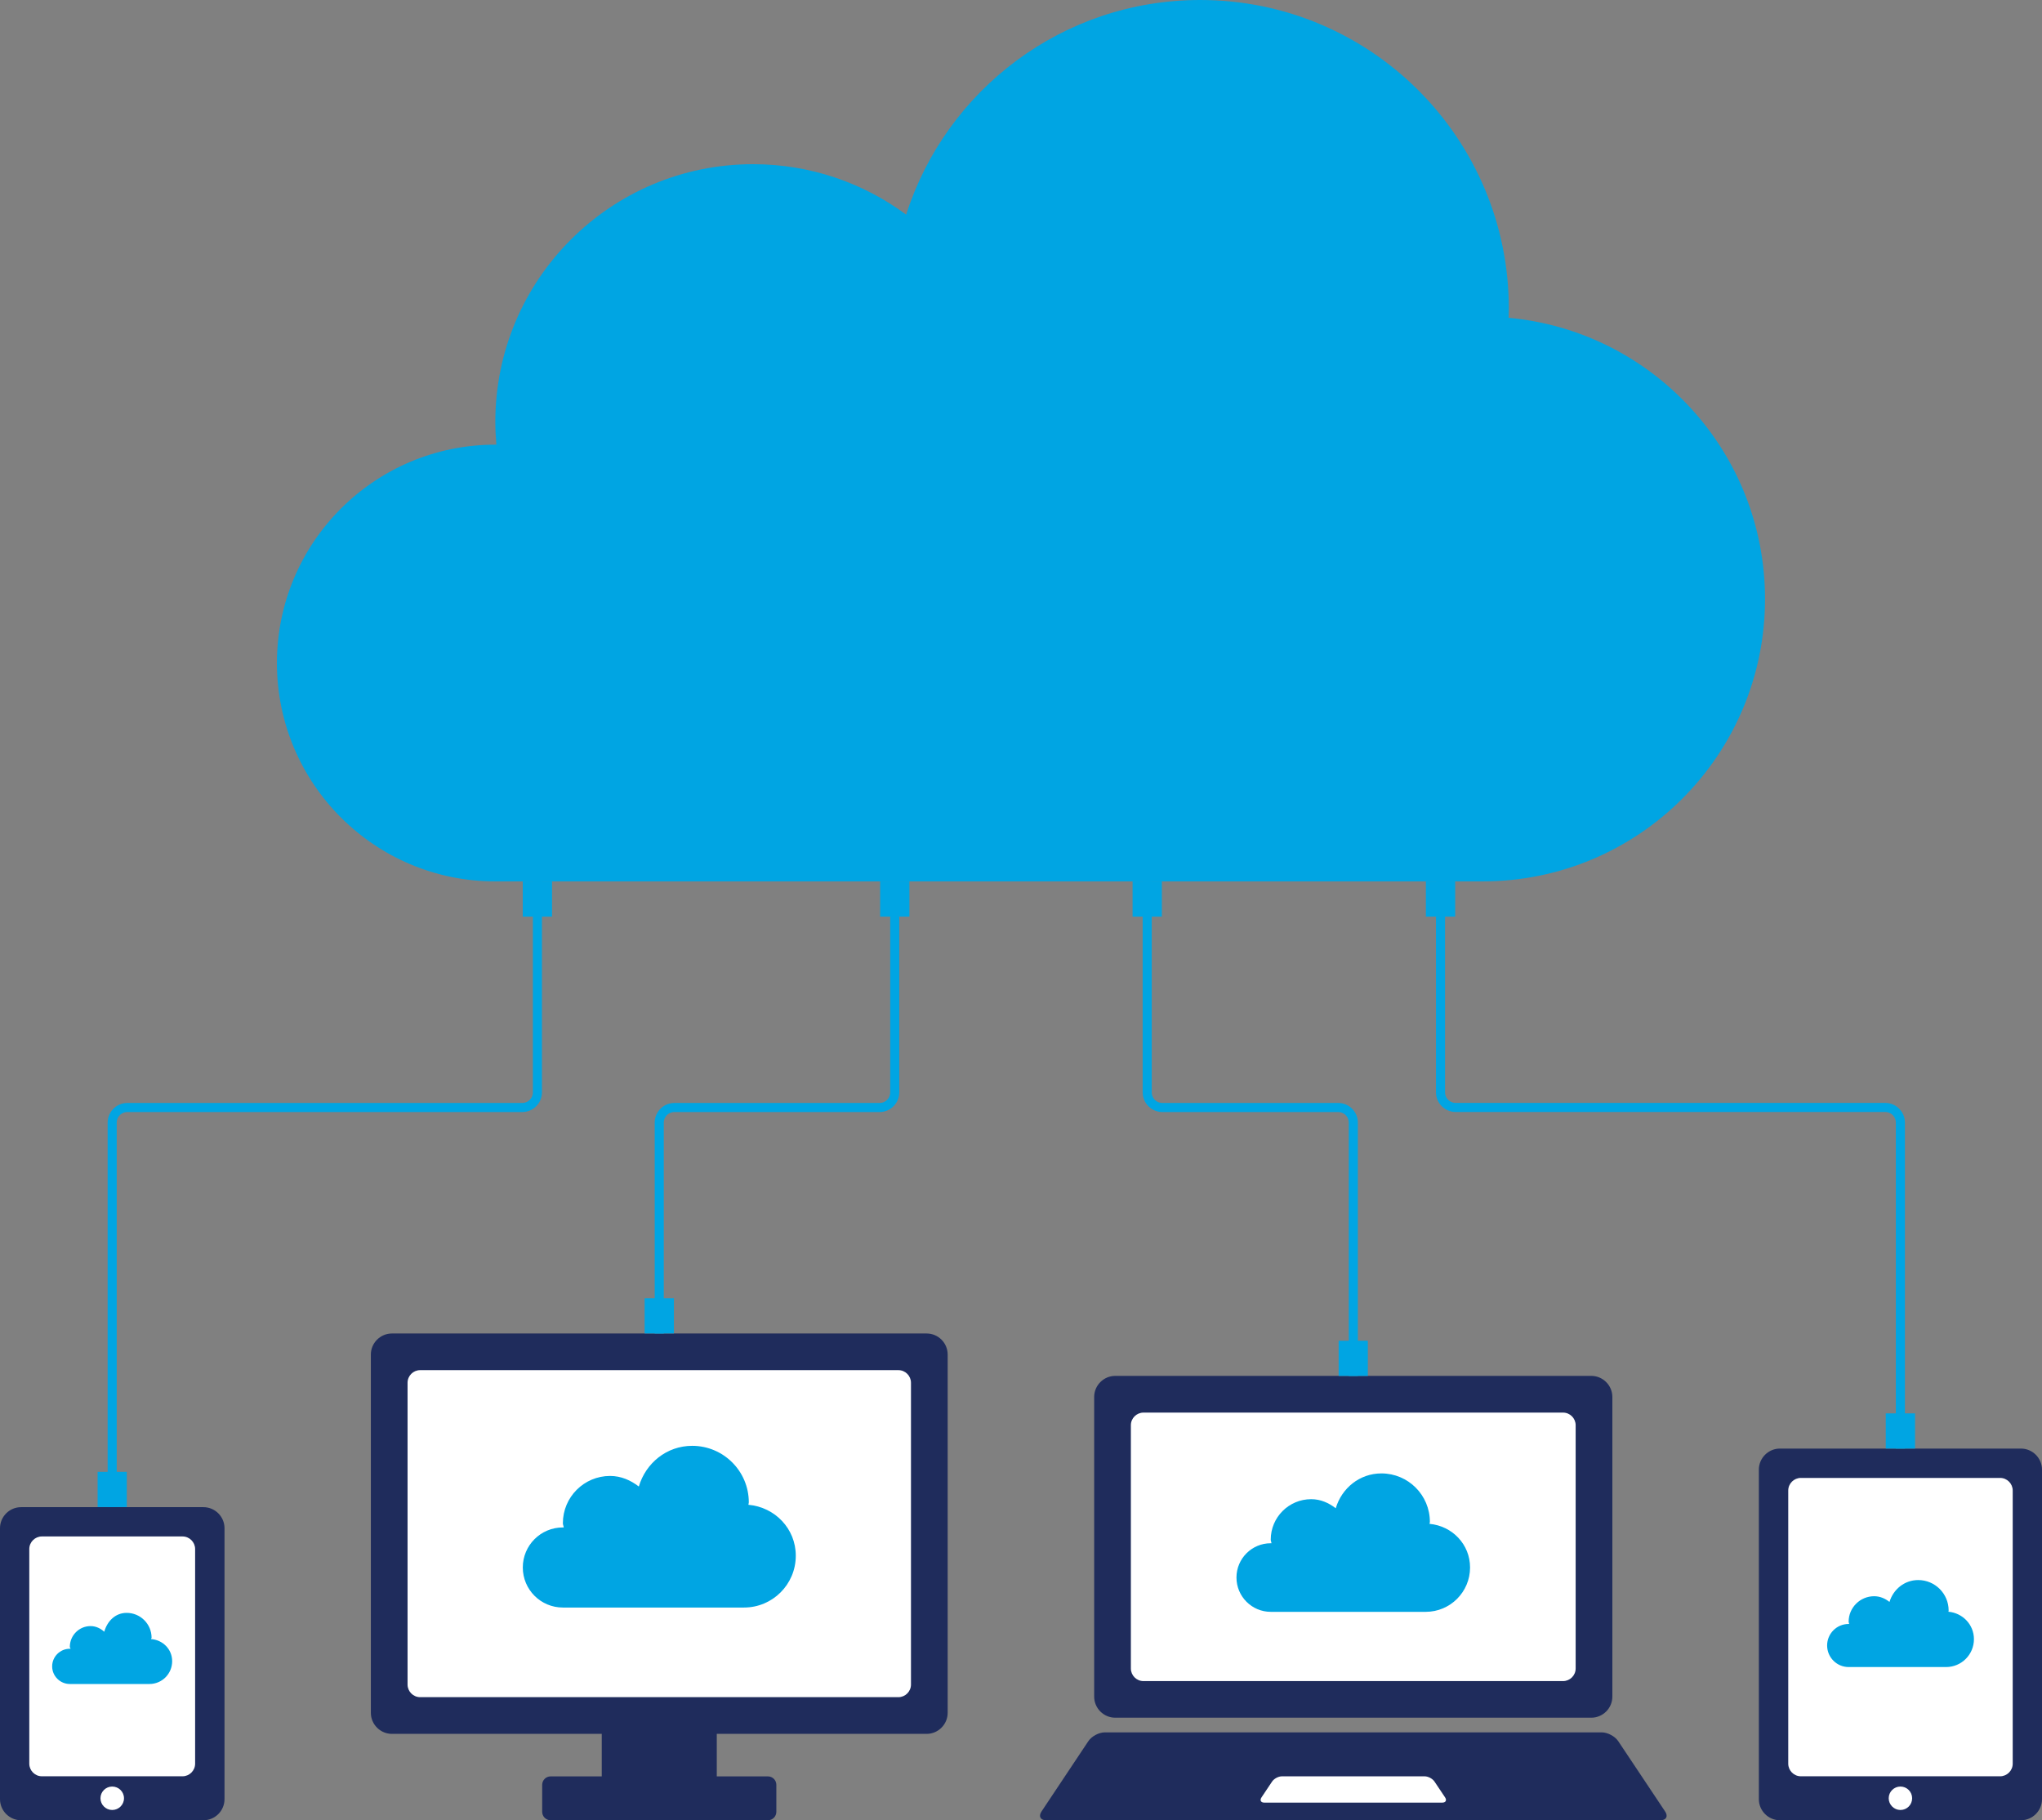 <?xml version="1.0" encoding="utf-8"?>
<!-- Generator: Adobe Illustrator 27.8.1, SVG Export Plug-In . SVG Version: 6.00 Build 0)  -->
<svg version="1.1" id="レイヤー_1" xmlns="http://www.w3.org/2000/svg" xmlns:xlink="http://www.w3.org/1999/xlink" x="0px"
	 y="0px" viewBox="0 0 393.91 351.1" style="enable-background:new 0 0 393.91 351.1;" xml:space="preserve">
<rect x="0" y="0" width="393.91" height="351.1" fill="#808080" stroke="none"/>
<style type="text/css">
	.st0{fill:#00A5E3;}
	.st1{fill:#1F2C5C;}
	.st2{fill:#FFFFFF;}
	.st3{fill:none;stroke:#00A5E3;stroke-width:1.752;stroke-miterlimit:10;}
</style>
<g>
	<path class="st0" d="M291.02,61.3c0.02-0.59,0.04-1.17,0.04-1.76C291.07,26.66,264.41,0,231.52,0c-26.56,0-49.05,17.39-56.72,41.4
		c-8.26-6.11-18.47-9.73-29.54-9.73c-27.45,0-49.71,22.25-49.71,49.71c0,1.48,0.08,2.94,0.2,4.39h-0.2
		c-23.27,0-42.13,18.86-42.13,42.12c0,23.27,18.86,42.12,42.13,42.12h190.44c30.1,0,54.49-24.39,54.49-54.48
		C340.48,87.15,318.76,63.84,291.02,61.3z"/>
	<g>
		<g>
			<path class="st1" d="M311.03,327.26c0,2.23-1.83,4.06-4.06,4.06h-91.84c-2.23,0-4.06-1.83-4.06-4.06v-57.81
				c0-2.23,1.83-4.06,4.06-4.06h91.84c2.23,0,4.06,1.83,4.06,4.06V327.26z"/>
			<path class="st1" d="M312.16,335.84c-0.62-0.93-2.04-1.69-3.16-1.69h-95.9c-1.12,0-2.53,0.76-3.15,1.69l-9.04,13.57
				c-0.62,0.93-0.21,1.69,0.9,1.69h118.5c1.12,0,1.52-0.76,0.9-1.69L312.16,335.84z"/>
			<path class="st2" d="M276.72,343.64c-0.37-0.56-1.22-1.01-1.89-1.01h-27.55c-0.67,0-1.52,0.45-1.89,1.01l-2.04,3.05
				c-0.37,0.56-0.13,1.01,0.54,1.01h34.33c0.67,0,0.91-0.46,0.54-1.01L276.72,343.64z"/>
			<path class="st2" d="M220.58,324.26c-1.34,0-2.43-1.1-2.43-2.43v-46.93c0-1.34,1.1-2.43,2.43-2.43h80.94
				c1.34,0,2.43,1.1,2.43,2.43v46.93c0,1.34-1.1,2.43-2.43,2.43H220.58z"/>
		</g>
		<g>
			<path class="st1" d="M178.75,257.21H75.6c-2.23,0-4.06,1.83-4.06,4.06v69.11c0,2.23,1.83,4.06,4.06,4.06h40.48v8.2h-9.87
				c-0.89,0-1.62,0.73-1.62,1.62v5.22c0,0.89,0.73,1.62,1.62,1.62h41.93c0.89,0,1.62-0.73,1.62-1.62v-5.22
				c0-0.89-0.73-1.62-1.62-1.62h-9.87v-8.2h40.48c2.23,0,4.06-1.83,4.06-4.06v-69.11C182.81,259.03,180.98,257.21,178.75,257.21z"/>
			<path class="st2" d="M81.05,327.36c-1.34,0-2.43-1.1-2.43-2.43v-58.22c0-1.34,1.1-2.43,2.43-2.43h92.25
				c1.34,0,2.43,1.1,2.43,2.43v58.22c0,1.34-1.1,2.43-2.43,2.43H81.05z"/>
		</g>
		<g>
			<path class="st1" d="M343.35,351.1c-2.23,0-4.06-1.83-4.06-4.06v-63.57c0-2.23,1.83-4.06,4.06-4.06h46.5
				c2.23,0,4.06,1.83,4.06,4.06v63.57c0,2.23-1.83,4.06-4.06,4.06H343.35z"/>
			<path class="st2" d="M344.96,287.5c0-1.34,1.1-2.43,2.43-2.43h38.44c1.34,0,2.43,1.1,2.43,2.43v52.69c0,1.34-1.1,2.43-2.43,2.43
				h-38.44c-1.34,0-2.43-1.1-2.43-2.43V287.5z"/>
			<path class="st2" d="M368.86,346.86c0,1.25-1,2.26-2.26,2.26c-1.23,0-2.26-1.01-2.26-2.26c0-1.26,1.03-2.26,2.26-2.26
				C367.85,344.6,368.86,345.61,368.86,346.86z"/>
		</g>
		<g>
			<path class="st1" d="M4.06,351.1c-2.23,0-4.06-1.83-4.06-4.06v-52.27c0-2.23,1.83-4.06,4.06-4.06h35.19
				c2.23,0,4.06,1.83,4.06,4.06v52.27c0,2.23-1.83,4.06-4.06,4.06H4.06z"/>
			<path class="st2" d="M5.65,298.79c0-1.34,1.1-2.43,2.43-2.43h27.13c1.34,0,2.43,1.1,2.43,2.43v41.4c0,1.34-1.1,2.43-2.43,2.43
				H8.08c-1.34,0-2.43-1.1-2.43-2.43V298.79z"/>
			<path class="st2" d="M23.92,346.86c0,1.25-1.02,2.26-2.28,2.26c-1.23,0-2.26-1.01-2.26-2.26c0-1.26,1.03-2.26,2.26-2.26
				C22.9,344.6,23.92,345.61,23.92,346.86z"/>
		</g>
	</g>
	<g>
		<g>
			<path class="st3" d="M21.64,290.7v-74.16c0-1.61,1.31-2.92,2.92-2.92h76.19c1.61,0,2.92-1.31,2.92-2.92v-40.68"/>
		</g>
		<g>
			<path class="st3" d="M366.59,279.4v-62.87c0-1.61-1.31-2.92-2.92-2.92h-82.87c-1.61,0-2.92-1.31-2.92-2.92v-40.67"/>
		</g>
		<g>
			<path class="st3" d="M127.17,257.21v-40.67c0-1.61,1.31-2.92,2.92-2.92h39.59c1.61,0,2.92-1.31,2.92-2.92v-40.67"/>
		</g>
		<g>
			<path class="st3" d="M261.06,265.4v-48.86c0-1.61-1.31-2.92-2.92-2.92h-33.92c-1.61,0-2.92-1.31-2.92-2.92v-40.67"/>
		</g>
		<rect x="18.83" y="283.9" class="st0" width="5.63" height="6.79"/>
		<rect x="124.35" y="250.41" class="st0" width="5.65" height="6.79"/>
		<rect x="258.23" y="258.61" class="st0" width="5.63" height="6.79"/>
		<rect x="100.84" y="170.02" class="st0" width="5.65" height="6.79"/>
		<rect x="169.78" y="170.02" class="st0" width="5.65" height="6.79"/>
		<rect x="218.48" y="170.02" class="st0" width="5.65" height="6.79"/>
		<rect x="275.06" y="170.02" class="st0" width="5.65" height="6.79"/>
		<rect x="363.77" y="272.62" class="st0" width="5.65" height="6.79"/>
	</g>
	<path class="st0" d="M144.37,290.25c0-0.15,0.08-0.29,0.08-0.45c0-6.03-4.89-10.92-10.92-10.92c-4.95,0-8.96,3.35-10.3,7.85
		c-1.56-1.2-3.41-2.04-5.54-2.04c-5.03,0-9.11,4.08-9.11,9.12c0,0.29,0.14,0.53,0.17,0.81h-0.17c-4.28,0-7.73,3.46-7.73,7.72
		c0,4.27,3.45,7.73,7.73,7.73h34.94c5.52,0,9.99-4.47,9.99-9.99C153.52,294.86,149.48,290.7,144.37,290.25z"/>
	<path class="st0" d="M29.13,316.15c0-0.1,0.11-0.15,0.11-0.25c0-2.65-2.15-4.8-4.81-4.8c-2.21,0-3.75,1.63-4.32,3.64
		c-0.71-0.64-1.61-1.09-2.64-1.09c-2.21,0-4,1.8-4,4.01c0,0.14,0.13,0.23,0.14,0.36h-0.14c-1.87,0-3.41,1.52-3.41,3.4
		c0,1.87,1.54,3.4,3.41,3.4h15.35c2.43,0,4.39-1.96,4.39-4.4C33.21,318.1,31.4,316.32,29.13,316.15z"/>
	<path class="st0" d="M375.86,310.88c0-0.08,0.04-0.16,0.04-0.24c0-3.24-2.63-5.87-5.87-5.87c-2.66,0-4.81,1.8-5.54,4.22
		c-0.84-0.66-1.83-1.1-2.96-1.1c-2.71,0-4.92,2.2-4.92,4.91c0,0.15,0.08,0.29,0.1,0.44h-0.1c-2.29,0-4.15,1.85-4.15,4.15
		c0,2.29,1.86,4.16,4.15,4.16h18.8c2.96,0,5.37-2.4,5.37-5.38C380.78,313.36,378.6,311.12,375.86,310.88z"/>
	<path class="st0" d="M275.76,293.93c0-0.12,0.07-0.24,0.07-0.38c0-5.16-4.18-9.35-9.35-9.35c-4.22,0-7.66,2.86-8.81,6.72
		c-1.34-1.03-2.92-1.75-4.73-1.75c-4.32,0-7.81,3.49-7.81,7.81c0,0.24,0.13,0.45,0.14,0.69h-0.14c-3.65,0-6.61,2.96-6.61,6.61
		c0,3.65,2.96,6.62,6.61,6.62h29.9c4.72,0,8.55-3.83,8.55-8.55C283.59,297.88,280.12,294.32,275.76,293.93z"/>
</g>
</svg>

